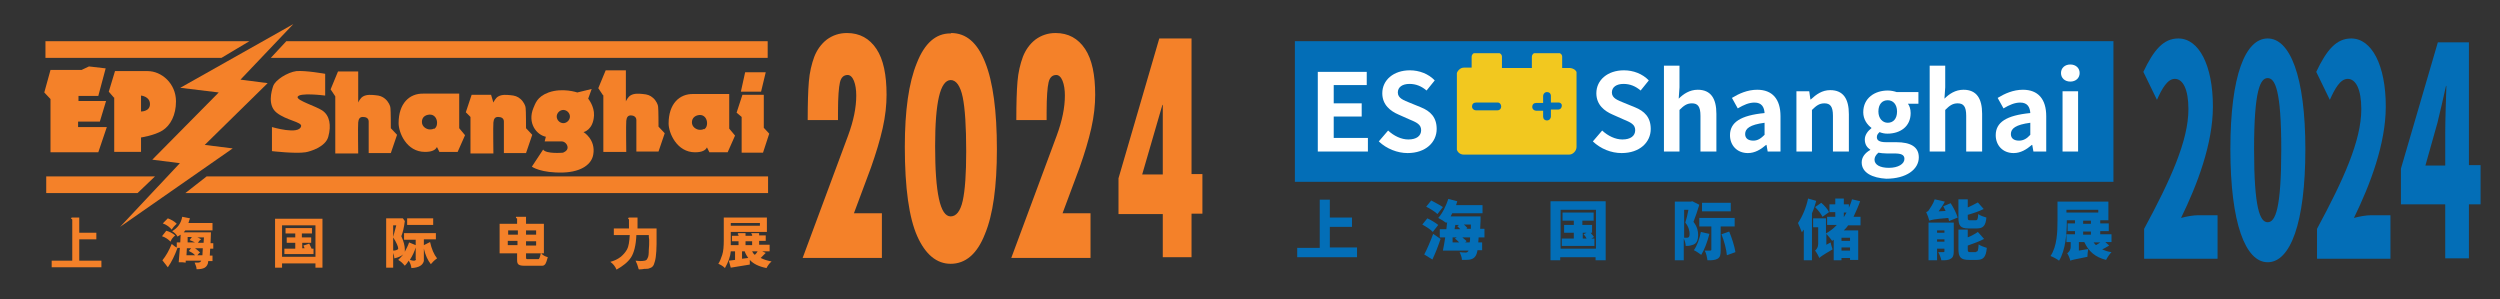 <?xml version="1.0" encoding="utf-8"?>
<!-- Generator: Adobe Illustrator 26.5.3, SVG Export Plug-In . SVG Version: 6.00 Build 0)  -->
<svg version="1.1" id="圖層_1" xmlns="http://www.w3.org/2000/svg" xmlns:xlink="http://www.w3.org/1999/xlink" x="0px" y="0px"
	 viewBox="0 0 643.5 77" style="enable-background:new 0 0 643.5 77;" xml:space="preserve">
<rect x="0" y="0" width="643.5" height="77" fill="#333333" stroke="none"/>
<style type="text/css">
	.st0{fill:#036EB7;}
	.st1{fill:#FFFFFF;}
	.st2{clip-path:url(#SVGID_00000145039799721918302670000016692034340487634310_);fill:#F2C81F;}
	.st3{fill:#F48129;}
</style>
<g>
	<rect x="333.3" y="10.6" class="st0" width="210.7" height="36.2"/>
	<g>
		<g>
			<path class="st1" d="M339.2,18.5h12.6v3.4h-8.5v4.7h7.2v3.4h-7.2v5.5h8.8V39h-12.9V18.5z"/>
			<path class="st1" d="M354.9,36.4l2.4-2.8c1.5,1.4,3.4,2.3,5.2,2.3c2.1,0,3.3-0.9,3.3-2.4c0-1.5-1.2-2-3.1-2.8l-2.7-1.2
				c-2.1-0.9-4.2-2.5-4.2-5.5c0-3.4,2.9-5.9,7.1-5.9c2.4,0,4.8,0.9,6.4,2.6l-2.1,2.6c-1.3-1.1-2.7-1.7-4.4-1.7c-1.8,0-3,0.8-3,2.2
				c0,1.5,1.5,2,3.2,2.7l2.7,1.1c2.5,1,4.1,2.6,4.1,5.6c0,3.4-2.8,6.2-7.5,6.2C359.7,39.4,356.9,38.3,354.9,36.4z"/>
			<path class="st1" d="M410,36.4l2.4-2.8c1.5,1.4,3.4,2.3,5.2,2.3c2.1,0,3.3-0.9,3.3-2.4c0-1.5-1.2-2-3.1-2.8l-2.7-1.2
				c-2.1-0.9-4.2-2.5-4.2-5.5c0-3.4,2.9-5.9,7.1-5.9c2.4,0,4.8,0.9,6.4,2.6l-2.1,2.6c-1.3-1.1-2.7-1.7-4.4-1.7c-1.8,0-3,0.8-3,2.2
				c0,1.5,1.5,2,3.2,2.7l2.7,1.1c2.5,1,4.1,2.6,4.1,5.6c0,3.4-2.8,6.2-7.5,6.2C414.7,39.4,412,38.3,410,36.4z"/>
			<path class="st1" d="M428.3,16.9h4v5.6l-0.2,2.9c1.2-1.2,2.8-2.3,4.9-2.3c3.4,0,4.8,2.3,4.8,6.2V39h-4.1v-9.2
				c0-2.4-0.7-3.2-2.2-3.2c-1.3,0-2.1,0.6-3.2,1.7V39h-4V16.9z"/>
			<path class="st1" d="M445.3,34.8c0-3.3,2.7-5.1,8.9-5.7c-0.1-1.5-0.7-2.7-2.6-2.7c-1.4,0-2.8,0.6-4.3,1.5l-1.5-2.7
				c1.8-1.1,4-2.1,6.5-2.1c3.9,0,6,2.4,6,6.8V39h-3.3l-0.3-1.7h-0.1c-1.4,1.2-2.9,2.1-4.7,2.1C447.1,39.4,445.3,37.4,445.3,34.8z
				 M454.2,34.7v-3.1c-3.8,0.5-5,1.5-5,2.9c0,1.2,0.9,1.7,2.1,1.7C452.4,36.2,453.2,35.7,454.2,34.7z"/>
			<path class="st1" d="M462.4,23.5h3.3l0.3,2.1h0.1c1.4-1.3,2.9-2.4,5-2.4c3.4,0,4.8,2.3,4.8,6.2V39h-4.1v-9.2
				c0-2.4-0.7-3.2-2.2-3.2c-1.3,0-2.1,0.6-3.2,1.7V39h-4V23.5z"/>
			<path class="st1" d="M479.2,41.8c0-1.3,0.8-2.4,2.2-3.2v-0.1c-0.8-0.5-1.4-1.3-1.4-2.6c0-1.2,0.8-2.2,1.7-2.9v-0.1
				c-1.1-0.8-2.1-2.2-2.1-4c0-3.7,3-5.6,6.3-5.6c0.9,0,1.7,0.2,2.3,0.4h5.6v3h-2.7c0.4,0.5,0.7,1.4,0.7,2.4c0,3.5-2.7,5.3-6,5.3
				c-0.6,0-1.3-0.1-2-0.4c-0.4,0.4-0.7,0.7-0.7,1.3c0,0.8,0.6,1.3,2.4,1.3h2.6c3.7,0,5.8,1.2,5.8,3.9c0,3.1-3.2,5.5-8.4,5.5
				C482,45.8,479.2,44.5,479.2,41.8z M490.2,40.9c0-1.1-0.9-1.4-2.6-1.4h-1.9c-0.9,0-1.6-0.1-2.2-0.2c-0.7,0.6-1,1.2-1,1.8
				c0,1.3,1.4,2.1,3.7,2.1C488.6,43.2,490.2,42.2,490.2,40.9z M488.3,28.7c0-1.8-1-2.9-2.4-2.9c-1.4,0-2.4,1-2.4,2.9
				c0,1.8,1.1,2.9,2.4,2.9C487.3,31.6,488.3,30.6,488.3,28.7z"/>
			<path class="st1" d="M496.7,16.9h4v5.6l-0.2,2.9c1.2-1.2,2.8-2.3,4.9-2.3c3.4,0,4.8,2.3,4.8,6.2V39h-4.1v-9.2
				c0-2.4-0.7-3.2-2.2-3.2c-1.3,0-2.1,0.6-3.2,1.7V39h-4V16.9z"/>
			<path class="st1" d="M513.7,34.8c0-3.3,2.7-5.1,8.9-5.7c-0.1-1.5-0.7-2.7-2.6-2.7c-1.4,0-2.8,0.6-4.3,1.5l-1.5-2.7
				c1.8-1.1,4-2.1,6.5-2.1c3.9,0,6,2.4,6,6.8V39h-3.3l-0.3-1.7H523c-1.4,1.2-2.9,2.1-4.7,2.1C515.5,39.4,513.7,37.4,513.7,34.8z
				 M522.6,34.7v-3.1c-3.8,0.5-5,1.5-5,2.9c0,1.2,0.9,1.7,2.1,1.7C520.8,36.2,521.7,35.7,522.6,34.7z"/>
			<path class="st1" d="M530.5,18.8c0-1.3,1-2.2,2.4-2.2c1.4,0,2.4,0.9,2.4,2.2c0,1.3-1,2.2-2.4,2.2C531.5,21,530.5,20.1,530.5,18.8
				z M530.9,23.5h4V39h-4V23.5z"/>
		</g>
	</g>
	<g>
		<g>
			<defs>
				<rect id="SVGID_1_" x="375" y="13.7" width="30.8" height="26.1"/>
			</defs>
			<clipPath id="SVGID_00000137824537009825730220000006465791841932692895_">
				<use xlink:href="#SVGID_1_"  style="overflow:visible;"/>
			</clipPath>
			<path style="clip-path:url(#SVGID_00000137824537009825730220000006465791841932692895_);fill:#F2C81F;" d="M405.8,37.8
				c0,0.5-0.2,1-0.6,1.4c-0.4,0.4-0.8,0.6-1.4,0.6h-27c-1.1,0-1.9-0.8-1.9-1.9V19.4c0-0.5,0.2-1,0.6-1.4c0.4-0.4,0.8-0.6,1.4-0.6
				h1.9v-2.8c0-0.5,0.4-1,1-1h5.8c0.5,0,1,0.4,1,1v2.9h7.7v-2.9c0-0.5,0.4-1,1-1h5.8c0.5,0,1,0.4,1,1v2.9h1.9c0.5,0,1,0.2,1.4,0.5
				c0.4,0.4,0.6,0.8,0.6,1.3V37.8L405.8,37.8z M401,26.4h-1.8v-1.7c0-0.6-0.4-1-1-1c-0.6,0-1,0.5-1,1v1.8h-1.8c-0.6,0-1,0.4-1,1
				c0,0.6,0.5,1,1,1h1.8V30c0,0.6,0.4,1,1,1c0.6,0,1-0.5,1-1v-1.8h1.8c0.6,0,1-0.4,1-1C402.1,26.8,401.6,26.3,401,26.4L401,26.4z
				 M385.4,26.4h-5.5c-0.6,0-1,0.4-1,1c0,0.6,0.5,1,1,1h5.5c0.6,0,1-0.4,1-1C386.4,26.8,385.9,26.3,385.4,26.4L385.4,26.4z
				 M385.4,26.4"/>
		</g>
	</g>
	<g>
		<path class="st0" d="M551.9,58.9c6.8-12.6,11.4-22.7,11.4-30.8c0-5.1-1.4-7.8-3.5-7.8c-1.9,0-3.3,2.5-4.6,5.4l-3.5-7.2
			c2.7-5.7,5.2-8.6,9-8.6c5.3,0,8.9,6.9,8.9,17.5c0,9.6-4,20.1-8.2,28.7c1.4-0.4,3.2-0.7,4.4-0.7h5v11.2h-18.9V58.9z"/>
		<path class="st0" d="M574.1,38.4c0-19.1,3.9-28.5,9.6-28.5c5.7,0,9.7,9.6,9.7,28.5c0,19.1-3.9,29.1-9.7,29.1
			C578,67.5,574.1,57.5,574.1,38.4z M587.2,38.4c0-15.2-1.6-18.3-3.5-18.3s-3.5,3.1-3.5,18.3c0,15.2,1.5,18.8,3.5,18.8
			S587.2,53.7,587.2,38.4z"/>
		<path class="st0" d="M596.4,58.9c6.8-12.6,11.4-22.7,11.4-30.8c0-5.1-1.4-7.8-3.5-7.8c-1.9,0-3.3,2.5-4.6,5.4l-3.5-7.2
			c2.7-5.7,5.2-8.6,9-8.6c5.3,0,8.9,6.9,8.9,17.5c0,9.6-4,20.1-8.2,28.7c1.4-0.4,3.2-0.7,4.4-0.7h5v11.2h-18.9V58.9z"/>
		<path class="st0" d="M638.5,52.6h-3v13.9h-6.1V52.6H618v-9.2l9.5-32.5h8v31.6h3V52.6z M629.4,42.5v-8.1c0-3.5,0.2-8.8,0.3-12.3
			h-0.1c-0.7,3.1-1.4,6.3-2.2,9.5l-3.1,11H629.4z"/>
	</g>
	<g>
		<path class="st0" d="M349.3,63.8v2.4h-15.4v-2.4h5.8V51.4h2.6V56h5.7v2.4h-5.7v5.3H349.3z"/>
		<path class="st0" d="M368.8,59.7c-0.5-0.6-1.8-1.4-2.7-1.9l1.3-1.6c0.9,0.4,2.2,1.2,2.8,1.7L368.8,59.7z M366.6,65.5
			c0.7-1.3,1.6-3.4,2.3-5.3l1.9,1.3c-0.6,1.8-1.3,3.6-2.1,5.3L366.6,65.5z M370,55.1c-0.6-0.6-1.9-1.4-2.9-1.9l1.3-1.6
			c0.9,0.5,2.3,1.2,3,1.7L370,55.1z M380.6,61.1c0,0.5-0.1,0.9-0.1,1.3h1v2h-1.2c-0.1,0.7-0.3,1.2-0.5,1.5c-0.4,0.6-0.9,0.8-1.4,0.9
			c-0.5,0.1-1.3,0.1-2.1,0.1c0-0.6-0.3-1.4-0.6-2c0.7,0.1,1.2,0.1,1.6,0.1c0.3,0,0.4-0.1,0.6-0.3c0,0,0.1-0.1,0.1-0.2h-6.6
			c0.2-0.9,0.4-2.1,0.6-3.4h-1.4V59h1.7c0.1-0.6,0.1-1.3,0.2-1.9c-0.1,0.1-0.2,0.2-0.2,0.3c-0.5-0.4-1.5-1-2.1-1.3
			c1.1-1.2,2-3.1,2.6-4.9l2.3,0.6c-0.1,0.3-0.2,0.6-0.3,1h6.8v2.1h-7.8c-0.1,0.3-0.3,0.5-0.4,0.8h7.7c0,0,0,0.7,0,1
			c0,0.8-0.1,1.5-0.1,2.2h1.1v2.2H380.6z M373.9,62.4h1.7c-0.3-0.3-0.7-0.7-1.1-1l0.5-0.3h-1.1L373.9,62.4z M374.4,59h1.5
			c-0.3-0.3-0.6-0.6-0.8-0.8l0.5-0.3h-1L374.4,59z M378.3,62.4c0.1-0.4,0.1-0.8,0.1-1.3h-2c0.4,0.4,0.9,0.7,1.1,1l-0.4,0.3H378.3z
			 M376.8,57.8c0.4,0.3,0.7,0.7,0.9,0.9l-0.3,0.2h1.2l0-1.1H376.8z"/>
		<path class="st0" d="M413.3,51.8V67h-2.6v-0.8h-9.1V67h-2.5V51.8H413.3z M410.8,64V54h-9.1V64H410.8z M410.4,61.4v1.9H402v-1.9
			h3.1v-1.5h-2.5v-2h2.5v-1.1h-2.9v-2.1h8v2.1h-2.9v1.1h2.5v2h-0.4c0.3,0.4,0.7,0.8,0.9,1.1l-0.7,0.4H410.4z M407.3,61.4h1.1
			c-0.2-0.4-0.5-0.8-0.8-1.1l0.8-0.4h-1V61.4z"/>
		<path class="st0" d="M437.4,52.7c-0.4,1.4-1,3.1-1.5,4.4c1,1.3,1.2,2.4,1.2,3.4c0,1.2-0.3,1.9-0.9,2.3c-0.3,0.2-0.7,0.3-1.1,0.4
			c-0.3,0.1-0.7,0.1-1.2,0.1c0-0.5-0.2-1.3-0.5-1.9V67h-2.3V51.9h4.1l0.4-0.1L437.4,52.7z M433.5,61.2c0.2,0,0.4,0,0.6,0
			c0.2,0,0.3,0,0.5-0.1c0.2-0.1,0.3-0.4,0.3-0.9c0-0.7-0.2-1.8-1.1-2.9c0.3-0.9,0.6-2.2,0.8-3.3h-1.1V61.2z M440,60.2
			c-0.5,2-1.3,4.1-2.1,5.4c-0.4-0.3-1.4-1-1.9-1.2c0.8-1.1,1.5-3,1.8-4.7L440,60.2z M442.9,58.4v6c0,1.1-0.1,1.8-0.8,2.2
			c-0.7,0.4-1.5,0.4-2.6,0.4c-0.1-0.7-0.3-1.8-0.7-2.5c0.5,0,1.2,0,1.4,0c0.2,0,0.3-0.1,0.3-0.2v-6h-3.1v-2.2h9.1v2.2H442.9z
			 M445.5,54.4h-7.4v-2.2h7.4V54.4z M445.1,59.6c0.7,1.7,1.4,3.9,1.6,5.3l-2.2,0.8c-0.1-1.4-0.7-3.7-1.4-5.4L445.1,59.6z"/>
		<path class="st0" d="M467.5,51.7c-0.3,1-0.6,2.1-1.1,3.2V67h-2.1v-7.9c-0.2,0.2-0.3,0.5-0.5,0.7c-0.2-0.5-0.7-1.8-1-2.4
			c1.1-1.6,2.1-3.9,2.6-6.3L467.5,51.7z M475.7,58c-0.3,0.5-0.7,0.9-1.1,1.3h3.7v7.6h-2.1v-0.5h-2.2V67h-2v-5.3
			c-0.1,0.1-0.3,0.2-0.4,0.3c-0.3-0.4-1-1.3-1.5-1.8V63l1.1-0.6c0.1,0.6,0.4,1.4,0.5,1.8c-2.6,1.5-3.1,1.9-3.4,2.2
			c-0.2-0.5-0.7-1.4-1.1-1.9c0.4-0.3,0.8-0.9,0.8-1.7v-4.3h-1.3v-2.3h3.3v3.9c1-0.6,2-1.3,2.8-2.2h-2.5v-2.1h2.1v-1.2h-1.5v-2h1.5
			v-1.5h2.2v1.5h1.3v0.9c0.3-0.7,0.6-1.4,0.8-2.2l2.1,0.5c-0.5,1.4-1.1,2.7-1.7,4h1.8V58H475.7z M469.1,55.8
			c-0.3-0.7-1.2-1.8-1.9-2.5l1.6-1.1c0.8,0.7,1.7,1.7,2,2.4L469.1,55.8z M476.2,61.2h-2.2V62h2.2V61.2z M476.2,64.5v-0.8h-2.2v0.8
			H476.2z M474.6,55.9c0.2-0.4,0.5-0.8,0.7-1.2h-0.7V55.9z"/>
		<path class="st0" d="M502.1,52.3c0.7,1.1,1.5,2.6,1.8,3.7l-2.2,0.9c-0.1-0.2-0.1-0.5-0.2-0.8c-3.7,0.3-4.4,0.5-4.9,0.7
			c-0.1-0.5-0.5-1.6-0.8-2.2c0.3-0.1,0.6-0.3,0.8-0.7c0.2-0.3,1-1.4,1.4-2.6l2.6,0.6c-0.4,0.8-1,1.7-1.6,2.5l1.8-0.1
			c-0.2-0.4-0.4-0.8-0.6-1.2L502.1,52.3z M502.9,64.7c0,1-0.2,1.6-0.8,1.9c-0.6,0.4-1.4,0.4-2.4,0.4c-0.1-0.6-0.5-1.6-0.8-2.1
			c0.5,0,1.1,0,1.3,0c0.2,0,0.3-0.1,0.3-0.2V64h-1.9v3h-2.2v-9.7h6.5V64.7z M498.6,59.3v0.6h1.9v-0.6H498.6z M500.5,62.2v-0.6h-1.9
			v0.6H500.5z M506.7,58.8c-2.1,0-2.6-0.7-2.6-2.8v-4.7h2.4v2.1c0.9-0.4,1.9-0.9,2.6-1.3l1.5,1.7c-1.2,0.6-2.7,1.1-4.1,1.5V56
			c0,0.6,0.1,0.7,0.6,0.7h1.4c0.5,0,0.6-0.2,0.7-1.6c0.5,0.4,1.4,0.7,2.1,0.9c-0.2,2.2-0.9,2.8-2.5,2.8H506.7z M508.6,64.8
			c0.5,0,0.6-0.3,0.7-1.9c0.5,0.4,1.5,0.7,2.1,0.9c-0.2,2.4-0.9,3.1-2.6,3.1h-2c-2.1,0-2.7-0.7-2.7-2.8v-5h2.4v2
			c1-0.4,1.9-0.9,2.6-1.4l1.6,1.8c-1.3,0.7-2.8,1.2-4.2,1.7v1c0,0.6,0.1,0.7,0.7,0.7H508.6z"/>
		<path class="st0" d="M542.9,63.2c-0.6,0.4-1.2,0.7-1.8,1c0.7,0.3,1.5,0.6,2.4,0.7c-0.5,0.5-1.1,1.4-1.4,2
			c-2.8-0.7-4.5-2.2-5.6-4.6h-1.4v2.2l2.4-0.4c-0.1,0.6-0.2,1.5-0.2,2c-3.4,0.7-4,0.8-4.4,1v0c-0.1-0.5-0.5-1.5-0.8-1.9
			c0.4-0.3,0.9-0.8,0.9-1.7v-1.2h-1.1v-2h2.2v-0.8h-1.9v-2h1.9v-0.8h-2.1v0.2c0,3-0.3,7.5-2,10.2c-0.5-0.4-1.6-1-2.2-1.2
			c1.7-2.5,1.8-6.3,1.8-9v-5h13.1v4.8h-2.1v0.8h2.2v2h-2.2v0.8h2.9v2h-1.6L542.9,63.2z M531.9,54.7h8.2v-0.7h-8.2V54.7z M536.2,57.6
			h2v-0.8h-2V57.6z M536.2,60.4h2v-0.8h-2V60.4z M538.9,62.4c0.2,0.3,0.4,0.5,0.6,0.7c0.4-0.2,0.8-0.5,1.1-0.7H538.9z"/>
	</g>
</g>
<g>
	<g>
		<path class="st3" d="M83.7,24.6V19c0,0-5-0.9-7.4-0.7c-2.3,0.3-5.5,2.3-6,3.9c-0.4,1.2-1.5,4.9,0.9,6.8c2.5,2,6.6,2.4,6.3,3.5
			C77,34.8,70,32.7,70,32.7v6.2c0,0,6,0.7,8.6,0.3c1.3-0.2,5.2-1.4,5.9-4c0.8-2.9,0.4-5.5-1.6-6.8c-1.7-1.1-6.4-2.5-6.3-3.4
			C76.8,23.7,83.7,24.6,83.7,24.6"/>
		<path class="st3" d="M86.3,24.8L85.1,23l1.9-4.6h5.2v8c0,0,0.5-1.2,1.3-1.6c0.9-0.5,2.1-0.4,3.1-0.3c1.1,0.1,1.8,0.3,2.6,1
			c0.8,0.7,1.3,1.8,1.3,2.3c0.1,0.7,0.1,5.2,0.1,5.2l1.6,1.7l-1.6,4.7h-5.7v-8.1c0-0.9-0.7-1.2-1.5-1.2c-0.8,0-1.1,0.5-1.2,1.4
			c-0.1,0.9,0,8,0,8h-5.9V24.8z"/>
		<polygon class="st3" points="191.8,18.6 197.1,18.6 195.9,23.6 190.7,23.6 		"/>
		<polygon class="st3" points="191.1,24.4 196.6,24.4 196.6,32.9 198,34.4 196.4,39.3 190.9,39.3 190.9,30.1 189.6,29 		"/>
		<path class="st3" d="M121.1,30.1l-1.2-1.2l1.5-4.5h5l0.6,2c0,0,0.5-1.2,1.3-1.6c0.9-0.5,2.1-0.4,3.1-0.3c1.1,0.1,1.8,0.3,2.6,1
			c0.8,0.7,1.3,1.8,1.3,2.3c0.1,0.7,0.1,5.2,0.1,5.2l1.6,1.7l-1.6,4.7h-5.7v-8.1c0-0.9-0.7-1.2-1.5-1.2c-0.8,0-1.1,0.5-1.2,1.4
			c-0.1,0.9,0,8,0,8h-5.9V30.1z"/>
		<path class="st3" d="M112.3,37.5l0.8,1.6h4.7l1.9-4.3l-1.5-1.8v-8.9h-5.9c0,0-1.3,0-3.3,0c-3.6-0.1-6.4,2.5-6.4,7.6
			c0,2.4,2,7.4,6.8,7.4c3.7,0,3.2-2.1,3.4-2.9c0.2-0.8-1.1-3.1-1.1-3.1s-0.5,0.3-1.3,0.2c-0.7-0.1-1.8-0.7-1.8-1.9
			c0-1.2,0.8-1.8,1.9-1.9c1.3-0.1,2,1,2,2.1c0,1.3-0.8,1.6-0.8,1.6"/>
		<path class="st3" d="M155.2,24.5l-1.2-1.8l1.9-4.6h5.2v8c0,0,0.5-1.2,1.3-1.6c0.9-0.5,2.1-0.4,3.1-0.3c1.1,0.1,1.8,0.3,2.6,1
			c0.8,0.7,1.3,1.8,1.3,2.3c0.1,0.7,0.1,5.1,0.1,5.1l1.6,1.7l-1.6,4.7h-5.7v-8.1c0-0.8-0.7-1.2-1.4-1.2c-0.8,0-1.1,0.5-1.2,1.4
			c-0.1,0.9,0,8,0,8h-5.9V24.5z"/>
		<path class="st3" d="M181.8,37.6l0.8,1.6h4.7l1.9-4.3l-1.5-1.8v-8.9h-5.9c0,0-1.3,0-3.3,0c-3.6-0.1-6.4,2.5-6.4,7.6
			c0,2.4,2.1,7.4,6.8,7.4c3.7,0,3.2-2.1,3.4-2.9c0.2-0.8-1.1-3.1-1.1-3.1s-0.5,0.3-1.3,0.2c-0.7-0.1-1.8-0.7-1.8-1.9
			c0-1.2,0.9-1.8,1.9-1.9c1.3-0.1,2,1,2,2.1c0,1.3-0.8,1.6-0.8,1.6"/>
		<path class="st3" d="M151.4,25.4c0,0,1.6,1.9,1.5,4.3c-0.2,3.8-2.7,4.3-2.7,4.3s3.2,1.9,2.5,5.8c-0.4,2.4-2.9,4.4-7.6,4.6
			c-5.9,0.2-8.2-1.5-8.2-1.5l2.9-4.4c0.8,1.2,5.1,0.8,5.1,0.8s1.2-0.4,1.2-1.3c0-0.9-0.8-1.6-1.5-1.6h-4.4l0.3-1.2
			c-2.4-0.5-4.8-3.5-3.2-7.4c0.5-1.1,0.9-2.9,3.9-4c3.6-1.3,7.4,0,7.4,0l3.7-0.9L151.4,25.4z M145,31.7c0.9,0,1.7-0.8,1.7-1.7
			c0-0.9-0.8-1.7-1.7-1.7c-0.9,0-1.7,0.8-1.7,1.7C143.3,30.9,144.1,31.7,145,31.7"/>
		<polygon class="st3" points="13,18 11.4,23.8 13,25.5 13,39.2 25.3,39.2 27.5,32.7 20.1,32.7 20.1,31.3 25.7,31.3 27.3,26 
			20.2,26 20.2,24.7 25.3,24.7 27.2,17.6 22.9,17.1 21,18 		"/>
		<path class="st3" d="M29.3,25.1L28,23.6l1.6-5.3H38c3.6,0,7.3,3.2,7.3,7.8c0,3.5-1.4,6.2-3.5,7.5c-2.1,1.3-5.6,1.8-5.6,1.8v-6.7
			c0,0,2.4,0.1,2.4-1.9c0-2-2.3-2.2-2.3-2.2v14.5h-6.9V25.1z"/>
		<polygon class="st3" points="56.3,23.8 46.4,22.6 75.5,6.2 61.9,20.5 68.9,21.4 52.7,37.3 59.9,38.2 30.9,58.4 46.3,42 39.2,41.1 
					"/>
		<polygon class="st3" points="11.9,45.4 11.9,49.7 35.4,49.7 39.9,45.4 		"/>
		<polygon class="st3" points="47.7,49.7 53.2,45.4 197.7,45.4 197.7,49.7 		"/>
		<polygon class="st3" points="11.7,10.6 11.7,14.9 57,14.9 64.2,10.6 		"/>
		<polygon class="st3" points="69.7,14.9 73.7,10.6 197.6,10.6 197.6,14.9 		"/>
		<path class="st3" d="M18.6,67.1V56.6c0-0.1,0-0.1-0.1-0.2c-0.1,0-0.2-0.1-0.2-0.2c0-0.1,0.1-0.2,0.3-0.2h1.8v3.9h4.4v1.7h-4.4v5.5
			h5.7v1.7H13.3v-1.7H18.6z"/>
		<path class="st3" d="M48.3,61h1.1l-0.6,0.8c0.3,0.1,0.8,0.3,1.4,0.6v0h-1.9L48.3,61z M54.7,57.4h-6.2c0.2-0.6,0.3-1,0.4-1.2
			l-2-0.4c-0.3,1.7-1.2,2.9-2.6,3.7c0.6,0.4,1.1,0.8,1.4,1.4c0.2-0.1,0.5-0.3,0.8-0.5l-0.1,2h-0.9v1.3c-0.3-0.1-0.7-0.4-1.3-0.9
			c-0.7,1.7-1.5,3.1-2.4,4.2l1.4,1.8c1-1.4,1.8-3.1,2.5-5h0.6L46,67.5c0.8,0,1.3,0,1.8,0.1l0-0.5h4c-0.1,0.3-0.4,0.5-0.9,0.5
			c-0.2,0-0.5,0-0.8,0c0.3,0.7,0.5,1.2,0.5,1.7c0.9,0,1.6-0.1,2.1-0.4c0.5-0.3,0.9-0.9,0.9-1.7h1.1v-1.4H54l0.1-1.8h0.8v-1.4h-0.7
			l0.1-2.8h-7l0.4-0.5h7V57.4z M51,62.4c0.2-0.3,0.4-0.6,0.8-0.8c-0.5-0.3-0.9-0.5-1.1-0.5v0h1.8l-0.1,1.4H51z M50.2,65.7H48
			l0.1-1.8h1.1l-0.6,0.7C49.2,64.9,49.8,65.2,50.2,65.7 M50.8,65.7c0.3-0.4,0.5-0.6,0.7-0.7c-0.3-0.3-0.7-0.7-1.3-1.1v0h2l-0.1,1.8
			H50.8z M44.2,59.1c0.3-0.5,0.7-1,1.3-1.5c-0.7-0.7-1.5-1.1-2.3-1.4l-1.3,1.3C43,57.9,43.7,58.5,44.2,59.1 M43.9,62.2
			c0.2-0.6,0.6-1.1,1.2-1.6c-0.7-0.6-1.5-1-2.3-1.2l-1.1,1.4C42.6,61.1,43.3,61.6,43.9,62.2"/>
		<path class="st3" d="M72.6,66.1V58h8.6l0,8.1H72.6z M70.8,56.3l0,12.6h1.8v-1.1h8.6v1.1H83V56.3H70.8z M80.4,58.7h-6.9v1.4H76v1
			h-2.2v1.4H76V64h-2.8v1.4h7.5V64h-0.5l-0.6-1.3l-1.5,0.5l0.3,0.7h-0.6v-1.4h2.3v-1.4h-2.4v-1h2.6V58.7z"/>
		<path class="st3" d="M101.2,61L101.2,61l0-3h0.8L101.2,61z M99.4,56.2v12.7h1.8v-3.8h0c0.2,0.5,0.3,1,0.3,1.4c1-0.2,1.8-0.6,2.3-1
			l0,0c-0.4,0.5-0.9,1-1.3,1.4c0.7,0.4,1.2,0.9,1.7,1.5c0.4-0.4,0.7-0.8,1-1.3c0.4,0.6,0.6,1.2,0.7,1.9c1.9-0.1,2.9-0.7,3.2-1.8
			v-3.2h0c0.4,1.7,1,3,1.8,4c0.4-0.5,0.9-1,1.6-1.5c-0.8-1-1.4-2.4-1.8-4.2l-1.6,0.8v-1.5h3.1V60h-8.2v1.7h3v1.4l-1.7-0.7
			c-0.3,0.9-0.7,1.6-1.1,2.4l0,0c0-0.2,0-0.4,0-0.6c0-0.9-0.3-2.1-0.9-3.4c0.4-1,0.7-2.3,0.9-3.9l-0.5-0.7H99.4z M101.2,61.1
			c0.9,1.4,1.3,2.4,1.3,2.9c0,0.1-0.1,0.2-0.3,0.3c-0.2,0.1-0.5,0.2-1,0.2L101.2,61.1L101.2,61.1z M106.9,67
			c-0.1,0.1-0.3,0.1-0.5,0.1c-0.2,0-0.5-0.1-0.9-0.2c0.7-1.1,1.2-2.2,1.5-3.2h0v3C107.1,66.8,107.1,66.9,106.9,67 M111.5,56.2
			l-6.7,0v1.7h6.7V56.2z"/>
		<path class="st3" d="M130.8,60.4 M130.8,59.3h2.5v1.1h-2.5V59.3z M135.2,55.8h-2.3c-0.1,0-0.1,0.1-0.1,0.2c0,0.1,0.1,0.1,0.2,0.2
			c0.1,0.1,0.2,0.2,0.1,0.2v1.2h-4.5v7.6h4.5v1.7c0,0.6,0.1,1,0.4,1.2c0.3,0.2,0.7,0.3,1.4,0.3h4.6c0.2,0,0.3,0,0.5-0.1
			c0.1-0.1,0.3-0.2,0.4-0.4c0.1-0.2,0.2-0.4,0.3-0.7c0.1-0.3,0.2-0.6,0.3-1c-0.7-0.2-1.3-0.5-1.7-1h0.7v-7.6h-4.6V55.8z M135.4,60.4
			 M135.4,59.3h2.6v1.1h-2.6V59.3z M135.4,63.1 M135.4,62.1h2.6v1.1h-2.6V62.1z M133.2,63.1h-2.5v-1.1h2.5V63.1z M138.6,66.7h-2.9
			c-0.2,0-0.3-0.1-0.3-0.4v-1.1h3.8C139,66.2,138.8,66.7,138.6,66.7"/>
		<path class="st3" d="M167,60.5h-3.2c-0.1,2.6-0.6,4.6-1.4,5.8c-0.8,1.2-2.1,2.2-3.7,3.1c-0.4-0.9-0.9-1.5-1.6-2
			c1.1-0.3,1.9-0.7,2.7-1.3c0.7-0.6,1.2-1.2,1.6-1.9c0.4-0.7,0.6-2,0.7-3.7h-4.1v-1.7h3.9v-2.2c0-0.1,0-0.2-0.1-0.2
			c-0.1,0-0.1-0.1-0.1-0.2c0-0.1,0.1-0.2,0.3-0.2h2.1v2.8h4.9l0,4c0,1.4-0.1,2.4-0.2,3.3c-0.1,0.8-0.3,1.5-0.5,2
			c-0.2,0.5-0.6,0.8-1,0.9c-0.4,0.2-0.7,0.2-1,0.2c-0.3,0-0.6,0-1,0.1c-0.4,0-0.7,0.1-0.9,0c-0.2-0.8-0.5-1.6-0.8-2.2
			c0.4,0,0.7,0.1,1.1,0.1c0.9,0,1.5-0.1,1.7-0.3c0.2-0.2,0.3-0.5,0.4-0.7c0.1-0.2,0.2-0.8,0.2-1.8c0.1-0.9,0.1-1.8,0.1-2.7
			C167,61.2,167,60.8,167,60.5"/>
		<path class="st3" d="M195.6,57.5 M195.6,58.1h-7.5v-0.7h7.5V58.1z M186.3,56v5.8c0,1.6-0.1,2.9-0.4,3.8c-0.3,0.9-0.6,1.7-1,2.3
			c0.7,0.3,1.2,0.6,1.7,1.1c0.9-1.6,1.4-3,1.5-4.3h1.1v2.2l-1.6,0.2l0.5,1.8l4.9-0.8v-1.2c0.9,1,2.3,1.7,4.3,2.1
			c0.3-0.6,0.7-1.2,1.3-1.7c-1.1-0.2-2-0.5-2.8-0.9c0.8-0.8,1.2-1.2,1.3-1.3l-0.9-0.4v0h1.9V63h-2.7v-1h1.7v-1.4h-1.7V60h-1.8
			c-0.1,0-0.2,0-0.2,0.1c0,0.1,0,0.1,0.1,0.2c0.1,0,0.1,0.1,0.1,0.2v0.2h-1.7V60h-1.7c-0.2,0-0.3,0.1-0.3,0.2c0,0.1,0,0.1,0.1,0.2
			c0.1,0,0.1,0.1,0.1,0.1v0.2h-1.7v1.4h1.7v1h-2v-3.4h9.3V56H186.3z M191.9,63 M191.9,62.1h1.7v1h-1.7V62.1z M191.7,64.7
			c0.1,0.4,0.4,1,0.9,1.7l-1.6,0.2v-1.9H191.7z M194.3,65.6c-0.3-0.2-0.5-0.5-0.7-0.9h1.4C194.8,65.1,194.5,65.4,194.3,65.6"/>
	</g>
	<g>
		<path class="st3" d="M215.7,30.9h-7.8c0-4.2,0.1-7.5,0.3-9.9c0.2-2.4,0.7-4.5,1.4-6.4c0.7-1.8,1.8-3.3,3.2-4.4
			c1.5-1.1,3.2-1.7,5.2-1.7c3.3,0,5.8,1.4,7.6,4.1c1.8,2.7,2.6,6.7,2.6,11.8c0,2.6-0.3,5.5-1,8.6c-0.7,3.1-1.7,6.4-3,10.1l-4.4,11.8
			h7.2v11.5h-20.4l11.7-31.5c1.4-3.8,2.1-7.2,2.1-10.3c0-1.5-0.2-2.8-0.6-3.8c-0.4-1-1-1.5-1.6-1.5c-1,0-1.7,0.6-2,1.9
			c-0.3,1.3-0.5,3.8-0.5,7.6V30.9z"/>
		<path class="st3" d="M244.8,8.5c3.9,0,6.8,2.5,8.8,7.6c2,5,3,12.5,3,22.3c0,9.6-1,16.9-3.1,21.9c-2,5.1-5,7.6-8.8,7.6
			c-3.6,0-6.5-2.4-8.6-7.1c-2.1-4.7-3.2-12.4-3.2-23c0-9.3,1-16.5,3.1-21.6c2-5.1,4.9-7.6,8.6-7.6H244.8z M240.7,37.6
			c0,12.1,1.3,18.1,4,18.1c1.4,0,2.5-1.3,3.1-4c0.6-2.7,0.9-6.9,0.9-12.7c0-6.4-0.3-11.1-0.9-14c-0.6-2.9-1.7-4.4-3.1-4.4
			C242,20.7,240.7,26.3,240.7,37.6z"/>
		<path class="st3" d="M269.4,30.9h-7.8c0-4.2,0.1-7.5,0.3-9.9c0.2-2.4,0.7-4.5,1.4-6.4c0.7-1.8,1.8-3.3,3.2-4.4
			c1.5-1.1,3.2-1.7,5.2-1.7c3.3,0,5.8,1.4,7.6,4.1c1.8,2.7,2.6,6.7,2.6,11.8c0,2.6-0.3,5.5-1,8.6c-0.7,3.1-1.7,6.4-3,10.1l-4.4,11.8
			h7.2v11.5h-20.4L272,34.9c1.4-3.8,2.1-7.2,2.1-10.3c0-1.5-0.2-2.8-0.6-3.8c-0.4-1-1-1.5-1.6-1.5c-1,0-1.7,0.6-2,1.9
			c-0.3,1.3-0.5,3.8-0.5,7.6V30.9z"/>
		<path class="st3" d="M298.4,9.9h8.3v34.9h2.8v10.2h-2.8v11.2h-7.4V55.1h-11.4v-9.2L298.4,9.9z M299.2,27L294,44.9h5.3V27H299.2z"
			/>
	</g>
</g>
</svg>
